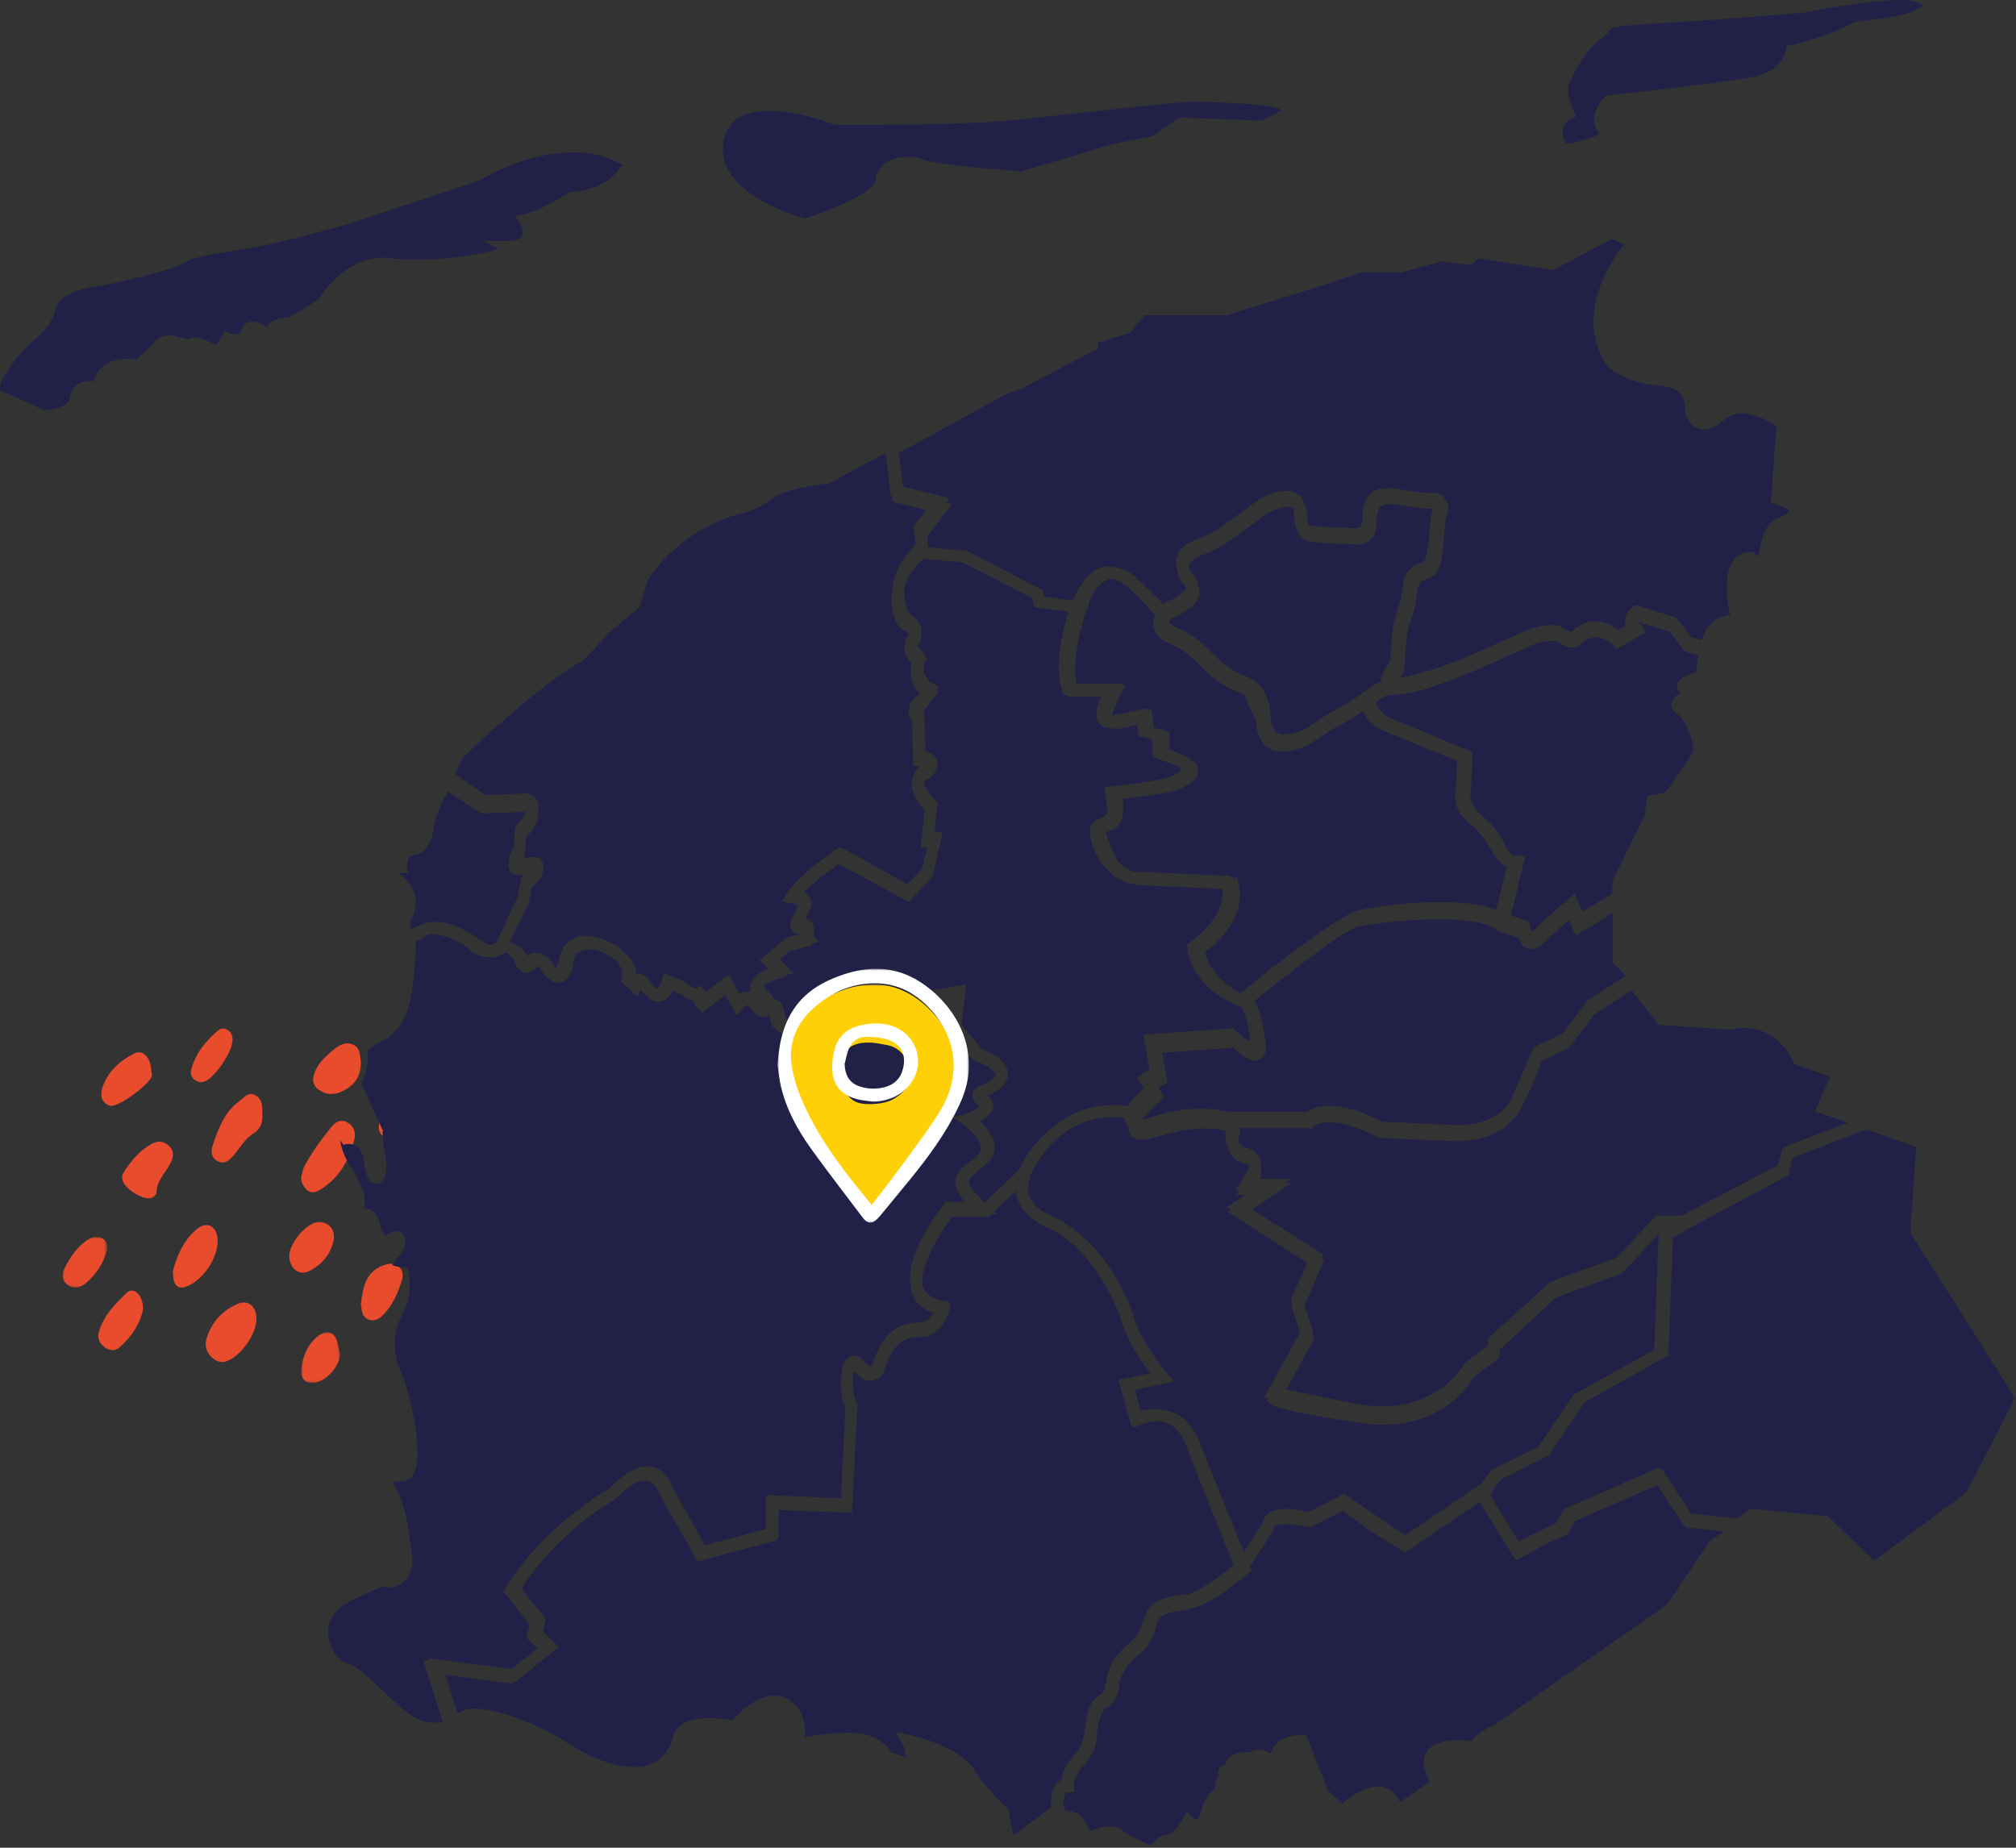 <?xml version="1.0" encoding="UTF-8"?>
<svg width="516px" height="473px" viewBox="0 0 516 473" version="1.1" xmlns="http://www.w3.org/2000/svg" xmlns:xlink="http://www.w3.org/1999/xlink">
    <rect x="0" y="0" width="516" height="473" fill="#333333" stroke="none"/>
    <title>Group 4</title>
    <defs>
        <polygon id="path-1" points="0 0 137.517 0 137.517 57.614 0 57.614"></polygon>
        <polygon id="path-3" points="0 0 83.505 0 83.505 63.004 0 63.004"></polygon>
        <polygon id="path-5" points="0 0 9.927 0 9.927 12.959 0 12.959"></polygon>
        <polygon id="path-7" points="0 0 11.455 0 11.455 12.959 0 12.959"></polygon>
        <polygon id="path-9" points="0 0 9.927 0 9.927 12.959 0 12.959"></polygon>
        <polygon id="path-11" points="0 0 11.455 0 11.455 12.959 0 12.959"></polygon>
        <polygon id="path-13" points="0 0 134.457 0 134.457 110.441 0 110.441"></polygon>
        <polygon id="path-15" points="-5.68434189e-14 0 169.129 0 169.129 92.355 -5.68434189e-14 92.355"></polygon>
        <polygon id="path-17" points="0 0 44 0 44 59 0 59"></polygon>
        <polygon id="path-19" points="0 0 49 0 49 65 0 65"></polygon>
    </defs>
    <g id="Website" stroke="none" stroke-width="1" fill="none" fill-rule="evenodd">
        <g id="D-06-KyK-1440-|-Contact" transform="translate(-713, -189)">
            <g id="Group-4" transform="translate(713, 189)">
                <g id="Group" transform="translate(16, 253.982)">
                    <g id="Group-3" transform="translate(44.797, 0)">
                        <mask id="mask-2" fill="white">
                            <use xlink:href="#path-1"></use>
                        </mask>
                        <g id="Clip-2"></g>
                    </g>
                    <g id="Group-3" transform="translate(29.328, 26.979)">
                        <mask id="mask-4" fill="white">
                            <use xlink:href="#path-3"></use>
                        </mask>
                        <g id="Clip-2"></g>
                    </g>
                    <g id="Group-57" transform="translate(0, 7.018)">
                        <path d="M93.224,62.645 C94.543,57.224 97.026,52.529 101.931,49.528 C103.052,48.842 104.355,48.31 105.51,49.454 C106.631,50.564 107.259,51.911 106.704,53.574 C106.512,54.149 106.432,54.779 106.158,55.307 C104.248,58.982 101.776,62.275 99.211,65.477 C98.273,66.648 96.868,67.6 95.264,66.766 C93.728,65.966 92.93,64.583 93.224,62.645" id="Fill-1" fill="#E84C2D"></path>
                        <path d="M116.85,68.702 C116.732,66.617 117.35,64.921 119.169,63.816 C121.434,62.439 122.623,60.003 124.335,58.08 C125.471,56.804 126.754,55.821 128.428,56.82 C130.104,57.82 130.013,59.566 129.457,61.145 C128.016,65.248 126.519,69.351 122.86,72.018 C121.561,72.965 120.508,74.72 118.543,73.558 C116.678,72.456 116.897,70.518 116.85,68.702" id="Fill-3" fill="#E84C2D"></path>
                        <path d="M49.636,76.675 C49.623,80.521 45.749,86.007 42.155,87.406 C40.719,87.966 39.528,87.563 38.475,86.697 C36.923,85.423 36.305,83.632 36.848,81.758 C38.079,77.516 40.857,74.457 44.902,72.752 C47.58,71.623 49.647,73.461 49.636,76.675" id="Fill-5" fill="#E84C2D"></path>
                        <path d="M151.939,52.259 C152.095,53.259 151.475,54.07 150.921,54.883 C149.236,57.361 147.262,59.526 144.683,61.034 C142.986,62.027 141.396,62.07 139.915,60.596 C138.521,59.21 138.916,57.541 139.634,56.173 C140.934,53.701 143.128,51.719 143.211,48.597 C143.221,48.218 143.731,47.741 144.12,47.504 C146.065,46.315 151.845,49.774 151.939,52.259" id="Fill-7" fill="#E84C2D"></path>
                        <path d="M28.255,64.328 C29.201,60.744 30.848,56.589 34.345,53.664 C36.965,51.472 39.454,52.822 39.692,56.249 C40.017,60.929 35.656,67.257 31.262,68.48 C29.321,69.021 28.262,67.863 28.255,64.328" id="Fill-9" fill="#E84C2D"></path>
                        <path d="M91.636,82.191 C91.632,78.875 92.858,76.645 95.43,75.158 C97.42,74.007 99.398,73.395 101.681,74.597 C103.912,75.772 104.285,77.374 103.435,79.54 C102.527,81.855 100.755,83.488 98.935,85.041 C97.494,86.269 95.795,87.432 93.776,86.645 C91.575,85.787 91.946,83.596 91.636,82.191" id="Fill-11" fill="#E84C2D"></path>
                        <path d="M145.091,78.815 C145.045,76.85 153.94,70.239 155.901,70.946 C158.269,71.801 158.36,73.832 157.763,75.641 C156.467,79.562 153.545,82.317 149.816,84.246 C147.933,85.22 146.572,84.123 145.859,82.592 C145.335,81.468 145.335,80.121 145.091,78.815" id="Fill-13" fill="#E84C2D"></path>
                        <path d="M76.364,72.718 C76.914,68.387 77.658,64.618 81.95,62.991 C83.385,62.447 84.813,62.155 86.097,63.271 C87.329,64.341 87.166,65.774 86.744,67.113 C85.821,70.042 84.586,72.821 82.502,75.147 C81.306,76.481 79.923,77.523 78.14,76.7 C76.336,75.866 76.624,73.915 76.364,72.718" id="Fill-15" fill="#E84C2D"></path>
                        <path d="M20.618,74.118 C19.934,77.774 17.706,81.209 14.506,83.986 C13.463,84.891 11.991,84.774 10.829,83.921 C9.613,83.027 8.887,81.7 9.263,80.204 C10.346,75.894 13.445,72.857 16.432,69.936 C18.141,68.267 20.654,70.467 20.618,74.118" id="Fill-17" fill="#E84C2D"></path>
                        <path d="M58.037,60.506 C57.989,57.514 62.065,52.463 64.972,51.911 C67.666,51.398 69.954,53.595 69.41,56.414 C68.695,60.119 66.348,62.755 63.114,64.387 C60.513,65.698 58.088,63.703 58.037,60.506" id="Fill-19" fill="#E84C2D"></path>
                        <g id="Group-23" transform="translate(61.091, 80.041)">
                            <mask id="mask-6" fill="white">
                                <use xlink:href="#path-5"></use>
                            </mask>
                            <g id="Clip-22"></g>
                            <path d="M9.927,5.7 C9.928,8.716 6.211,12.721 3.212,12.945 C0.64,13.135 -0.189,11.429 0.035,9.388 C0.387,6.196 1.573,3.268 4.138,1.111 C6.574,-0.936 8.803,-0.089 9.387,3.112 C9.545,3.979 9.746,4.838 9.927,5.7" id="Fill-21" fill="#E84C2D" mask="url(#mask-6)"></path>
                        </g>
                        <g id="Group-26" transform="translate(0, 55.648)">
                            <mask id="mask-8" fill="white">
                                <use xlink:href="#path-7"></use>
                            </mask>
                            <g id="Clip-25"></g>
                            <path d="M8.309,0.008 C10.59,-0.122 11.893,1.443 11.32,3.552 C10.446,6.768 8.643,9.531 6.072,11.744 C4.738,12.891 3.057,13.547 1.299,12.233 C-0.427,10.943 -0.205,9.448 0.65,7.775 C1.836,5.453 3.229,3.303 5.287,1.576 C6.238,0.779 7.244,0.137 8.309,0.008" id="Fill-24" fill="#E84C2D" mask="url(#mask-8)"></path>
                        </g>
                        <path d="M124.484,87.706 C124.481,84.776 128.991,78.162 131.598,77.168 C133.536,76.429 135.629,78.128 135.072,80.19 C133.958,84.319 131.371,87.528 128.154,90.251 C127.479,90.821 126.651,90.849 125.881,90.414 C124.799,89.802 124.397,88.815 124.484,87.706" id="Fill-27" fill="#E84C2D"></path>
                        <path d="M74.776,30.355 C73.457,35.776 70.974,40.471 66.069,43.472 C64.948,44.158 63.645,44.69 62.49,43.546 C61.369,42.436 60.741,41.089 61.296,39.426 C61.488,38.851 61.568,38.221 61.842,37.693 C63.752,34.018 66.224,30.725 68.789,27.523 C69.727,26.352 71.132,25.4 72.736,26.234 C74.272,27.034 75.07,28.417 74.776,30.355" id="Fill-29" fill="#E84C2D"></path>
                        <path d="M51.15,24.298 C51.268,26.383 50.65,28.079 48.831,29.184 C46.566,30.561 45.377,32.997 43.665,34.92 C42.529,36.196 41.246,37.179 39.571,36.18 C37.896,35.18 37.987,33.434 38.543,31.855 C39.984,27.752 41.481,23.649 45.14,20.982 C46.439,20.035 47.492,18.28 49.457,19.442 C51.322,20.544 51.103,22.482 51.15,24.298" id="Fill-31" fill="#E84C2D"></path>
                        <path d="M118.364,16.325 C118.377,12.479 122.251,6.993 125.845,5.594 C127.281,5.034 128.472,5.437 129.525,6.303 C131.077,7.577 131.695,9.368 131.152,11.242 C129.921,15.484 127.143,18.543 123.098,20.248 C120.42,21.377 118.353,19.539 118.364,16.325" id="Fill-33" fill="#E84C2D"></path>
                        <path d="M15.297,40.741 C15.141,39.741 15.761,38.93 16.315,38.117 C18,35.639 19.975,33.474 22.553,31.966 C24.25,30.973 25.84,30.93 27.322,32.404 C28.715,33.79 28.321,35.459 27.602,36.827 C26.302,39.299 24.108,41.281 24.026,44.403 C24.015,44.782 23.505,45.259 23.117,45.496 C21.171,46.685 15.392,43.226 15.297,40.741" id="Fill-35" fill="#E84C2D"></path>
                        <path d="M139.745,28.672 C138.799,32.256 137.152,36.411 133.655,39.336 C131.035,41.528 128.546,40.178 128.308,36.751 C127.983,32.071 132.344,25.743 136.738,24.52 C138.679,23.979 139.738,25.137 139.745,28.672" id="Fill-37" fill="#E84C2D"></path>
                        <path d="M76.364,10.809 C76.368,14.125 75.142,16.355 72.57,17.842 C70.58,18.993 68.602,19.605 66.319,18.403 C64.088,17.228 63.715,15.626 64.565,13.46 C65.473,11.145 67.245,9.512 69.065,7.959 C70.506,6.731 72.205,5.568 74.224,6.355 C76.425,7.213 76.054,9.404 76.364,10.809" id="Fill-39" fill="#E84C2D"></path>
                        <path d="M22.909,14.185 C22.955,16.15 14.06,22.761 12.099,22.054 C9.731,21.199 9.64,19.168 10.237,17.359 C11.533,13.438 14.455,10.683 18.184,8.754 C20.067,7.78 21.428,8.877 22.141,10.408 C22.665,11.532 22.665,12.879 22.909,14.185" id="Fill-41" fill="#E84C2D"></path>
                        <path d="M91.636,20.282 C91.086,24.613 90.342,28.382 86.05,30.009 C84.615,30.553 83.187,30.845 81.903,29.729 C80.671,28.659 80.834,27.226 81.256,25.887 C82.179,22.958 83.414,20.179 85.498,17.853 C86.694,16.519 88.077,15.477 89.86,16.3 C91.664,17.134 91.376,19.085 91.636,20.282" id="Fill-43" fill="#E84C2D"></path>
                        <path d="M147.382,18.882 C148.066,15.226 150.294,11.791 153.494,9.014 C154.537,8.109 156.009,8.226 157.171,9.079 C158.387,9.973 159.113,11.3 158.737,12.796 C157.654,17.106 154.555,20.143 151.568,23.064 C149.859,24.733 147.346,22.533 147.382,18.882" id="Fill-45" fill="#E84C2D"></path>
                        <path d="M109.963,32.494 C110.011,35.486 105.935,40.537 103.028,41.089 C100.334,41.602 98.046,39.405 98.59,36.586 C99.305,32.881 101.652,30.245 104.886,28.613 C107.487,27.302 109.912,29.297 109.963,32.494" id="Fill-47" fill="#E84C2D"></path>
                        <g id="Group-51" transform="translate(96.982, 0)">
                            <mask id="mask-10" fill="white">
                                <use xlink:href="#path-9"></use>
                            </mask>
                            <g id="Clip-50"></g>
                            <path d="M0,7.259 C-0.001,4.243 3.717,0.238 6.716,0.014 C9.288,-0.176 10.117,1.53 9.892,3.571 C9.54,6.763 8.354,9.691 5.789,11.848 C3.353,13.895 1.124,13.048 0.541,9.847 C0.383,8.98 0.181,8.121 0,7.259" id="Fill-49" fill="#E84C2D" mask="url(#mask-10)"></path>
                        </g>
                        <g id="Group-54" transform="translate(156.545, 24.393)">
                            <mask id="mask-12" fill="white">
                                <use xlink:href="#path-11"></use>
                            </mask>
                            <g id="Clip-53"></g>
                            <path d="M3.146,12.952 C0.865,13.081 -0.439,11.516 0.135,9.407 C1.009,6.191 2.812,3.428 5.383,1.215 C6.716,0.068 8.398,-0.588 10.155,0.726 C11.881,2.016 11.659,3.511 10.805,5.184 C9.619,7.506 8.226,9.656 6.167,11.383 C5.216,12.18 4.211,12.822 3.146,12.952" id="Fill-52" fill="#E84C2D" mask="url(#mask-12)"></path>
                        </g>
                        <path d="M43.516,5.294 C43.519,8.224 39.009,14.838 36.402,15.832 C34.464,16.571 32.371,14.872 32.928,12.81 C34.042,8.681 36.629,5.472 39.846,2.749 C40.521,2.179 41.349,2.151 42.119,2.586 C43.201,3.198 43.603,4.185 43.516,5.294" id="Fill-55" fill="#E84C2D"></path>
                    </g>
                </g>
                <g id="Group-37" transform="translate(0, 0)">
                    <path d="M229.25,254.958 L247.311,252.044 L246.119,262.302 L251.272,268.509 C252.988,269.18 257.849,271.38 257.992,274.812 C258.126,278.023 254.207,279.82 252.919,280.411 L252.744,280.492 C252.816,280.56 252.899,280.635 252.996,280.717 C254.301,281.828 254.286,283.01 254.161,283.616 C253.858,285.082 252.338,286.179 250.827,286.926 C251.493,287.52 252.024,288.113 252.424,288.705 L252.699,289.105 C253.871,290.796 256.053,293.944 253.181,297.231 C252.755,297.718 252.078,298.263 251.294,298.894 C250.155,299.81 248.435,301.195 248.076,302.1 C247.789,302.828 248.06,304.085 252.072,307.794 L260.931,299.366 C263.193,293.508 269.156,288.106 273.555,285.75 C274.667,285.154 275.777,284.678 276.869,284.3 C280.264,283.052 284.249,282.489 288.857,283.137 C289.183,282.46 289.526,281.905 289.736,281.587 L289.934,281.347 L292.823,278.494 L292.311,277.746 L292.322,277.738 L291.012,275.837 L294.214,273.693 L292.615,264.85 L315.759,263.226 L316.247,263.743 C317.47,265.039 319.082,266.269 319.843,266.52 C319.971,265.905 320.017,263.885 318.077,257.997 L317.817,257.894 C304.345,252.543 303.914,242.969 303.902,242.564 L303.879,241.781 L304.509,241.315 C312.735,235.224 313.184,229.866 312.882,227.538 L291.458,226.596 C291.365,226.584 290.468,226.453 289.265,226.045 C283.317,225.074 279.463,217.806 279.029,213.862 C278.681,210.709 280.313,209.934 281.031,209.747 C282.609,209.336 283.27,208.43 283.503,208.001 L282.717,201.414 L284.272,201.291 C289.77,200.853 299.277,199.563 301.383,197.966 C302.021,197.482 302.238,197.098 302.23,196.916 C302.219,196.677 301.89,196.318 301.61,196.111 L294.953,193.749 L294.953,189.303 L291.332,188.306 L290.973,185.534 L286.923,186.439 C286.693,186.487 285.307,186.729 284.003,186.307 C282.829,186.299 281.926,185.914 281.312,185.145 C279.966,183.456 280.803,180.538 281.783,178.313 L273.497,178.313 L273.385,178.011 L272.298,178.011 L271.949,176.999 C269.589,170.147 272.191,160.631 273.51,156.623 L264.652,155.431 L264.193,153.127 L261.364,151.639 L246.338,143.963 L236.335,143.049 C233.17,145.727 231.881,148.606 231.407,150.92 C231.258,152.843 231.624,154.972 232.871,157.233 C233.678,157.693 235.227,158.786 235.681,160.602 C235.793,161.051 235.848,161.623 235.744,162.281 C235.967,163.371 235.662,164.429 234.886,165.291 C235.039,165.539 235.272,165.862 235.634,166.27 C236.895,167.692 237.729,168.632 236.629,169.664 C236.552,169.735 236.476,169.797 236.4,169.849 L236.4,171.795 C237.021,174.164 238.674,174.987 238.746,175.021 L240.38,175.812 L239.585,176.887 L240.075,177.175 L236.643,181.716 L236.258,181.872 C236.234,181.882 236.21,181.898 236.185,181.91 C236.192,181.917 236.198,181.927 236.204,181.934 L236.598,182.351 L236.627,182.937 L236.886,192.411 C238.124,192.708 239.591,193.35 239.917,194.729 C240.06,195.335 239.945,195.885 239.698,196.37 C239.721,198.046 237.875,199.126 237.236,199.499 C236.831,199.735 236.626,199.968 236.509,200.184 C236.617,201.725 238.308,203.817 239.443,204.847 L240.004,205.356 L239.222,213.003 L241.291,213.003 L241.1,213.84 L241.111,213.84 L240.356,217.104 L238.835,223.781 L238.804,223.814 L238.633,224.551 L232.571,230.889 L214.705,221.157 C212.373,222.817 208.279,225.889 205.758,228.299 C206.434,228.686 207.104,229.279 207.538,230.243 C208.125,231.544 207.36,232.878 206.62,234.168 C206.436,234.491 206.217,234.871 206.042,235.229 C206.588,235.169 207.128,235.334 207.533,235.697 C208.452,236.521 208.366,237.988 208.29,239.282 C208.283,239.4 208.275,239.511 208.27,239.61 L209.482,241.081 L207.815,241.497 L207.729,242.063 L202.199,243.423 C201.868,243.579 200.518,244.737 199.625,245.503 C199.604,245.52 199.584,245.538 199.563,245.555 L203.141,249.11 L201.11,249.605 L201.007,250.059 L200.107,250.313 C197.611,250.972 196.238,251.681 195.558,252.215 C195.537,252.254 195.497,252.297 195.486,252.334 C195.481,252.604 196.2,253.362 196.545,253.727 C197.149,254.364 197.805,255.065 198.116,255.911 C198.572,255.878 198.992,255.962 199.363,256.185 C200.419,256.82 200.652,258.117 201.073,260.472 L201.073,260.471 C201.079,260.471 201.248,260.903 202.07,261.483 C202.365,261.69 202.731,261.92 203.101,262.145 C206.126,257.455 211.336,252.966 214.758,251.506 C215.129,251.348 215.498,251.319 215.868,251.366 C217.387,251.14 218.959,252.286 220.057,253.097 C220.279,253.261 220.476,253.408 220.634,253.51 C221.981,254.372 222.079,256.261 222.183,258.261 C222.206,258.712 222.242,259.355 222.307,259.932 C223.012,259.485 223.743,259.077 224.498,258.721 C225.873,257.676 227.486,256.4 228.938,255.213 L229.25,254.958 Z" id="Fill-1" fill="#212148"></path>
                    <path d="M409.407,34.184 C406.444,30.747 408.95,26.561 410.702,24.817 L411.077,24.445 L411.603,24.389 C411.877,24.36 439.159,21.463 448.359,19.747 C456.397,18.247 457.068,13.133 457.092,12.915 L457.216,11.821 L458.3,11.595 C458.359,11.583 464.274,10.422 470.662,7.618 C472.474,6.822 473.228,6.396 473.679,6.142 C474.625,5.607 474.879,5.577 476.534,5.38 C477.758,5.235 479.806,4.992 483.723,4.401 C490.242,3.418 491.928,1.705 491.996,1.333 C491.885,1.052 490.44,0.086 487.033,0.007 C486.816,0.002 486.592,0 486.362,0 C477.981,0 461.386,3.246 461.215,3.279 L461.052,3.302 C460.845,3.32 440.162,5.062 423.75,6.023 C413.169,6.642 412.428,7.013 412.096,7.566 C411.778,8.097 411.296,8.899 409.859,9.852 C406.224,12.264 401.868,19.844 401.435,22.263 C401.102,24.116 402.337,27.531 402.795,28.581 L403.344,29.837 L402.142,30.496 C401,31.123 400.331,31.907 400.094,32.892 C399.748,34.337 400.369,35.932 400.839,36.859 C404.782,36.196 408.547,35.023 409.407,34.184" id="Fill-3" fill="#212148"></path>
                    <path d="M126.955,241.332 L132.354,229.929 L133.496,224.713 L133.803,224.403 C133.949,224.255 134.088,224.092 134.232,223.935 C133.037,224.114 131.33,224.125 130.484,222.814 C129.973,222.021 130.029,221.093 130.296,220.24 C130.308,219.041 130.934,217.798 131.431,217.008 L131.741,213.135 L131.749,213.126 L131.849,211.815 L134.338,208.485 C134.414,208.325 134.483,208.149 134.546,207.969 C134.503,207.92 134.459,207.869 134.416,207.836 L123.176,208.218 L114.621,202.61 C113.485,204.593 111.459,208.504 111.027,211.833 C110.256,217.777 107.179,218.603 106.831,218.677 L106.644,218.705 C105.749,218.781 105.121,219.057 104.726,219.547 C104.136,220.28 104.136,221.432 104.186,221.815 L104.397,223.433 L102.768,223.52 C102.512,223.531 102.286,223.546 102.085,223.565 C104.433,225.211 105.844,227.183 106.284,229.437 C106.825,232.206 105.691,234.548 105.126,235.498 L105.126,237.73 L105.374,237.73 C106.155,237.35 107.559,236.721 108.928,236.374 C108.949,236.368 108.971,236.362 108.992,236.356 C109.011,236.352 109.031,236.346 109.05,236.342 C111.188,235.744 114.333,235.716 118.473,237.904 C120.631,239.044 122.166,240.048 123.287,240.782 C124.208,241.384 124.812,241.776 125.303,241.975 C126.029,241.875 126.609,241.564 126.955,241.332" id="Fill-5" fill="#212148"></path>
                    <path d="M189.476,29.903 C187.216,31.114 185.837,33.031 185.26,35.764 C182.492,48.874 202.897,55.073 206.015,55.939 C214.667,53.199 223.89,48.715 224.075,46.268 C224.232,44.174 225.283,42.497 227.112,41.418 C229.962,39.736 234.328,39.888 236.737,40.992 C238.672,41.879 252.725,43.238 261.33,43.905 L285.009,36.86 L295.054,34.813 L301.85,30.103 L322.909,30.876 C326.318,29.445 327.469,28.528 327.845,28.131 C326.387,27.127 320.553,26.466 310.479,26.166 C308.844,26.117 307.662,26.082 307.027,26.019 C304.526,25.779 288.499,27.556 275.623,28.988 C269.167,29.706 263.069,30.384 258.709,30.812 C245.123,32.147 214.354,31.972 214.043,31.969 L213.76,31.967 L213.497,31.863 C213.379,31.816 204.622,28.381 196.83,28.381 C194.129,28.381 191.545,28.794 189.476,29.903" id="Fill-7" fill="#212148"></path>
                    <path d="M393.724,370.364 L402.838,356.965 L423.399,345.526 L424.547,315.82 L415.229,325.914 L398.264,332.163 L383.878,345.462 L383.878,345.972 L383.808,346.024 L383.808,347.564 L377.251,352.489 C376.674,353.509 374.69,356.655 370.807,359.507 C366.59,362.602 359.224,365.936 348.077,364.257 C334.514,362.207 326.375,360.491 325.159,359.426 L324.258,358.635 L324.686,357.845 L323.635,357.631 L332.708,341.174 L330.576,334.276 L330.733,333.912 L330.388,332.814 L334.562,323.272 L314.298,310.269 L315.064,309.746 L314.005,309.077 L318.745,305.892 L316.553,305.892 L317.205,304.764 L316.28,304.764 L319.638,299.051 C319.663,298.906 319.681,298.702 319.686,298.484 C319.629,298.29 319.556,298.125 319.461,298.017 C319.42,297.97 319.369,297.913 319.152,297.913 C317.55,297.913 316.061,297.024 315.07,295.475 C314.734,294.951 314.484,294.384 314.303,293.802 C314.29,293.778 314.274,293.757 314.262,293.733 C313.604,292.47 313.476,290.99 313.861,289.48 C312.011,288.832 306.996,288.402 301.216,289.703 C299.819,290.018 298.508,290.371 297.351,290.682 C293.638,291.682 291.185,292.343 289.695,290.789 C289.142,290.212 288.912,289.463 288.872,288.636 C288.792,288.554 288.711,288.473 288.639,288.38 C288.148,287.746 287.982,286.998 288,286.23 C285.072,285.823 279.99,285.706 274.972,288.394 C273.496,289.185 271.836,290.37 270.232,291.79 C266.004,295.708 264.015,300.185 263.855,300.558 L263.734,300.841 L263.611,300.957 L263.824,301.107 C262.97,303.036 262.87,304.757 263.518,306.37 C263.775,307.008 264.135,307.583 264.546,308.099 C265.491,309.217 266.862,310.189 268.663,311.005 C270.268,311.731 271.763,312.598 273.164,313.557 C284.854,320.957 289.81,335.826 290.037,336.525 L290.087,336.721 C291.095,342.291 298.794,351.666 298.871,351.76 L300.445,353.666 L290.482,355.791 L291.977,361.176 C292.952,360.924 294.198,360.696 295.595,360.696 C296.333,360.696 297.109,360.768 297.898,360.923 C298.879,361.072 299.82,361.349 300.714,361.77 C305.093,363.83 306.753,368.445 306.967,369.093 L318.355,397.286 L323.025,390.104 C323.094,389.484 323.362,388.539 324.282,387.718 C326.165,386.038 329.671,385.814 334.99,387.038 L344.027,382.393 L359.642,393.054 L379.052,379.846 L381.717,376.377 L393.724,370.364 Z" id="Fill-9" fill="#212148"></path>
                    <g id="Group-13" transform="translate(381.312, 289.1)">
                        <mask id="mask-14" fill="white">
                            <use xlink:href="#path-13"></use>
                        </mask>
                        <g id="Clip-12"></g>
                        <polygon id="Fill-11" fill="#212148" mask="url(#mask-14)" points="107.636 26.405 109.146 4.526 96.362 0 77.42 7.342 76.471 11.736 49.842 25.944 49.886 26.122 46.872 27.719 45.715 57.865 24.3 69.854 15.145 83.399 3.053 89.492 0 93.492 7.372 105.506 17.035 100.73 18.996 97.181 43.532 86.519 44.035 87.293 44.23 87.208 51.467 98.339 63.265 99.701 66.757 97.141 86.504 99.007 98.407 110.441 121.987 92.989 134.457 68.796"></polygon>
                    </g>
                    <path d="M271.767,455.558 C271.925,454.036 272.672,451.498 275.5,448.656 C277.034,447.113 277.415,444.486 277.784,441.945 C278.241,438.795 278.714,435.538 281.446,433.969 C282.545,433.337 282.715,432.591 283.025,430.815 C283.463,428.31 284.063,424.878 288.79,420.856 C291.431,418.611 292.046,416.69 292.641,414.83 C293.828,411.123 295.173,408.829 303.825,408.207 C303.801,408.207 307.436,407.582 315.785,400.56 C313.711,395.509 306.974,379.026 303.562,369.916 C302.496,367.067 300.88,365.175 298.759,364.291 C298.352,364.123 297.941,364 297.53,363.908 C295.784,363.627 293.808,363.93 291.621,364.83 L290.057,365.476 L289.964,365.14 L289.609,365.3 L286.304,353.274 L294.463,351.514 C288.456,343.933 286.926,337.988 286.724,337.103 C286.357,336.055 281.654,323.075 271.51,316.067 C270.326,315.317 269.074,314.652 267.744,314.111 C267.585,314.046 264.668,312.837 262.484,310.305 C260.816,308.464 260.195,306.51 260.04,304.854 L254.552,310.058 L255.304,310.743 L253.839,310.735 L253.028,311.503 L243.751,311.503 C240.991,315.104 235.706,323.298 236.048,328.634 C236.104,328.909 236.164,329.183 236.258,329.438 C236.943,331.289 238.651,332.455 241.48,333.002 L243.061,333.307 L242.887,333.959 L243.335,334.034 L242.899,335.635 C242.832,335.882 241.203,341.68 236.51,342.171 C236.101,342.212 235.684,342.24 235.259,342.269 C231.972,342.481 228.867,342.683 226.019,351.529 L225.923,351.829 L225.712,352.067 C225.58,352.216 224.376,353.526 222.518,353.421 C221.155,353.346 219.925,352.553 218.862,351.062 C218.829,351.015 218.798,350.976 218.77,350.942 C218.581,351.238 218.395,351.772 218.279,352.488 C218.157,354.712 218.453,357.704 219.211,359.003 L219.435,359.387 L219.416,359.765 L219.442,359.827 L218.074,387.279 L199.272,386.514 L199.272,393.627 L199.038,393.69 L199.038,394.25 L178.579,399.697 L168.841,382.616 C168.834,382.592 167.985,379.64 165.813,379.096 C164.129,378.678 161.869,379.733 159.218,382.132 C158.928,382.413 158.638,382.692 158.34,383.003 L158.182,383.168 L158.074,383.228 C157.932,383.373 157.794,383.5 157.649,383.651 L157.485,383.822 L157.277,383.933 C157.21,383.969 154.35,385.534 150.344,388.524 C145.277,392.473 138.642,398.575 133.497,406.594 L139.687,414.503 L138.944,417.675 L143.049,421.568 L132.11,430.447 L131.826,430.409 L131.127,430.969 L114.04,428.752 L117.075,438.592 C118.023,438.06 119.127,437.591 120.284,437.428 C123.182,437.021 133.57,438.705 145.61,446.385 C153.615,451.491 161.339,453.488 166.268,451.719 C169.038,450.728 171.012,448.543 172.136,445.228 C172.196,444.587 172.499,443.185 173.935,441.952 C176.42,439.817 180.99,439.291 187.529,440.39 C189.078,438.599 193.43,434.096 198.093,434.05 C200.446,434 202.469,435.07 204.157,437.149 C204.608,437.639 206.378,439.887 205.976,444.649 C209.713,444.038 217.559,442.974 221.646,444.065 C225.768,445.163 227.505,447.459 228.192,448.8 C229.094,448.949 230.491,449.262 231.806,449.897 C231.741,448.599 231.519,447.2 230.963,446.307 L229.116,443.334 L232.542,444.046 C233.064,444.154 245.362,446.772 249.381,453.055 C252.938,458.616 257.681,462.786 257.728,462.829 L258.123,463.171 L259.351,469.861 L269.054,462.663 C269.046,462.462 269.045,462.229 269.048,461.985 C269.017,461.695 268.996,461.401 268.996,461.101 C268.996,458.76 269.942,456.397 271.767,455.558" id="Fill-14" fill="#212148"></path>
                    <path d="M108.365,424.99 L109.797,425.176 L109.575,424.457 L130.95,427.269 L137.612,421.935 L134.712,419.222 L135.53,415.784 L128.857,407.374 L129.413,406.477 C135.23,397.103 142.9,390.293 148.485,386.132 C152.305,383.162 155.271,381.378 156.221,380.83 C156.513,380.543 156.803,380.265 157.09,380.003 C160.919,376.281 164.325,374.781 167.225,375.539 C170.62,376.429 171.932,380.057 172.218,380.993 L180.476,395.594 L196.038,391.393 L196.038,383.38 L196.272,383.389 L196.272,382.74 L215.245,383.522 L216.387,360.285 C215.161,357.182 214.916,354.183 215.338,351.902 C215.517,349.966 216.038,348.283 217.051,347.53 C217.629,347.1 219.189,346.328 221.161,348.438 C222.402,349.765 222.948,349.714 222.954,349.719 C223.104,349.678 223.409,349.153 223.517,348.672 L223.567,348.493 C226.797,339.227 231.399,338.833 235.097,338.516 C235.401,338.49 235.702,338.464 235.999,338.432 C237.298,338.295 238.235,337.194 238.85,336.133 C236.216,335.242 234.441,333.675 233.584,331.437 C233.318,330.744 233.173,329.981 233.094,329.179 C231.514,320.975 241.143,308.778 241.575,308.236 L242.029,307.668 L246.959,307.696 C245.241,305.719 244.471,304.088 244.52,302.552 C244.591,300.289 246.364,298.897 248.077,297.552 C248.885,296.918 249.721,296.261 250.448,295.488 C250.966,294.939 251.176,294.371 251.109,293.7 C250.881,291.407 247.723,288.7 246.526,287.85 L244.008,286.063 L246.968,285.187 C248.572,284.713 250.286,283.872 250.804,283.333 C250.788,283.319 250.769,283.303 250.749,283.288 C249.292,282.151 248.698,280.988 248.983,279.831 C249.273,278.659 250.334,278.096 251.086,277.836 C251.305,277.748 251.508,277.685 251.68,277.643 C254.007,276.567 254.82,275.615 254.796,275.117 C254.744,274.016 251.892,272.303 249.365,271.453 L248.966,271.319 L242.682,263.829 L242.597,263.644 C241.722,261.729 241.74,259.446 241.894,257.435 C241.879,257.368 241.86,257.288 241.84,257.204 C241.596,257.089 241.384,256.979 241.202,256.866 C240.604,257.199 239.686,257.805 238.906,258.32 C237.87,259.004 236.696,259.779 235.425,260.529 L234.338,261.169 L233.468,260.148 C232.776,259.985 232.125,259.529 231.559,259.133 C231.509,259.098 231.452,259.059 231.394,259.018 C231.331,259.109 231.274,259.193 231.23,259.258 C230.767,259.933 230.367,260.516 229.512,260.516 C229.504,260.516 229.493,260.516 229.484,260.516 C228.318,260.516 227.197,260.821 226.115,261.29 C223.259,263.458 222.153,263.991 221.497,263.909 C221.124,263.988 220.741,263.973 220.38,263.832 C218.962,263.281 218.564,261.371 218.144,259.35 C218.122,259.246 218.098,259.132 218.074,259.017 C217.699,258.927 217.429,258.728 217.24,258.522 C216.381,257.589 216.938,256.422 217.383,255.547 C217.227,255.44 217.073,255.333 216.919,255.226 C216.645,255.036 216.258,254.767 215.94,254.573 C213.599,255.897 211.509,257.551 209.586,259.641 C207.579,261.821 206.48,263.779 205.952,264.72 C205.546,265.443 205.253,265.966 204.495,266.1 L203.797,266.223 L203.739,266.175 L203.657,266.194 C203.199,266.301 202.51,266.456 198.225,263.16 C197.464,262.574 197.271,261.565 197.026,260.287 C197.008,260.192 196.986,260.085 196.966,259.983 C196.47,260.256 195.996,260.34 195.606,260.34 L195.594,260.34 C194.478,260.335 193.559,259.685 192.842,258.879 C192.463,258.503 192.13,258.083 191.828,257.698 C191.727,257.57 191.606,257.416 191.485,257.269 C191.177,257.351 190.599,257.736 190.173,258.219 L188.759,259.818 L188.553,259.444 L188.39,259.68 L185.658,254.666 L179.731,259.222 L179.082,258.334 L179.065,258.329 C178.446,258.131 178.04,257.727 177.55,256.186 C175.951,255.767 174.378,254.667 173.654,254.107 L172.264,253.536 C171.382,255.278 170.309,256.216 169.01,256.39 C167.885,256.542 166.903,256.065 166.082,255.387 C165.235,254.849 164.517,254.066 163.963,253.357 L163.213,255.07 L162.62,254.51 L162.567,254.625 L158.851,251.072 L159.151,250.17 C159.184,250.059 159.757,247.963 157.524,245.784 C156.178,244.68 154.502,243.844 153.186,243.364 C151.054,242.585 149.157,243.103 148.094,243.846 C147.272,244.421 146.801,245.198 146.801,245.977 C146.801,248.254 145.675,250.953 143.59,251.471 C143.038,251.608 142.185,251.643 141.264,251.057 C140.15,250.576 139.301,249.418 138.733,248.624 L138.451,248.226 C138.278,247.98 138.001,247.587 137.744,247.285 C137.54,247.357 137.335,247.525 137.25,247.617 C136.979,247.971 135.783,249.336 134.262,248.965 C133.97,248.893 133.644,248.742 133.338,248.467 C132.318,248.104 132.011,247.107 131.81,246.433 C131.736,246.186 131.625,245.813 131.53,245.695 C130.985,245.012 130.455,244.485 129.933,244.095 C129.736,244.006 129.543,243.924 129.37,243.859 C127.472,245.047 126.191,245.325 124.908,244.997 C124.869,244.998 124.831,245.004 124.792,245.004 C123.32,245.004 121.684,244.492 120.107,243.025 C116.845,239.993 111.604,238.935 110.177,239.17 C110.047,239.191 109.907,239.225 109.768,239.258 C108.547,239.612 107.925,240.212 107.87,240.267 L107.429,240.713 L106.461,240.73 C106.175,258.907 102.713,262.38 101.026,264.072 C100.895,264.203 100.732,264.366 100.69,264.428 C100.156,265.274 99.024,265.863 97.592,266.609 C96.574,267.139 93.871,268.546 94.033,269.263 C94.646,271.969 93.192,275.912 92.532,277.494 L97.966,289.372 L97.945,289.741 C97.945,289.76 97.846,292.053 98.697,296.566 C99.198,299.229 98.776,301.56 97.62,302.505 C97.023,302.993 96.254,303.115 95.557,302.832 C94.272,302.308 93.506,300.583 93.147,297.401 C92.936,295.527 92.343,294.213 91.385,293.494 C90.242,292.636 88.85,292.866 88.837,292.868 L87.872,293.035 L87.314,292.223 C87.232,292.098 87.154,291.988 87.081,291.889 C87.191,293.278 87.885,295.8 89.827,298.834 C94.006,305.361 93.655,308.274 92.964,309.487 C93.399,309.394 93.884,309.381 94.396,309.523 C95.756,309.898 96.718,311.186 97.257,313.35 C97.712,315.177 98.212,316.019 98.514,316.389 C100.045,315.383 101.665,314.692 102.889,315.684 C104.332,316.852 103.571,319.233 102.989,320.549 L102.854,320.853 L102.602,321.072 C100.423,322.971 100.428,323.768 100.428,323.776 C100.629,324.064 102.044,324.411 103.168,324.411 L104.41,324.411 L104.641,325.632 C104.688,325.876 105.748,331.679 103.047,336.388 C100.524,340.789 100.353,346.289 102.59,351.101 C104.676,355.589 108.856,372.491 105.753,377.492 C105.094,378.554 104.097,379.156 102.947,379.185 C101.713,379.216 100.951,379.33 100.494,379.44 C103.521,384.254 104.337,390.047 105.061,395.194 C105.182,396.051 105.3,396.888 105.426,397.699 C106.31,403.409 102.695,405.801 100.66,406.267 L99.247,406.592 L99.094,406.016 C98.146,406.134 95.556,406.787 89.391,410.026 C84.319,412.691 83.707,416.403 84.088,419.048 C84.606,422.656 87.053,425.292 88.213,425.524 C90.819,426.048 94.074,429.126 97.844,432.69 C100.496,435.198 103.239,437.792 105.663,439.36 C108.556,441.233 111.397,441.178 113.306,440.787 L108.365,424.99 Z" id="Fill-16" fill="#212148"></path>
                    <g id="Group-20" transform="translate(272.054, 380.157)">
                        <mask id="mask-16" fill="white">
                            <use xlink:href="#path-15"></use>
                        </mask>
                        <g id="Clip-19"></g>
                        <path d="M104.681,65.547 C105.976,63.333 109.119,61.984 110.179,61.58 L154.631,30.623 L165.504,14.418 L169.129,11.924 L159.436,10.803 L158.979,10.1 L158.729,10.071 L152.166,0 L131.055,9.193 L129.106,12.73 L124.031,14.861 L116.044,19.23 L115.505,18.35 L115.366,18.419 L106.694,4.32 L87.549,17.295 L78.271,11.457 L71.635,6.56 L63.231,10.861 L62.699,10.739 C56.745,9.381 54.775,10.23 54.204,10.66 C54.145,10.705 54.105,10.748 54.063,10.79 L54.097,10.931 L53.853,11.124 C53.847,11.148 53.844,11.17 53.844,11.179 L53.98,11.795 L53.601,12.044 L47.822,20.895 L48.27,22.003 L47.327,22.693 C46.888,23.014 46.434,23.365 45.971,23.73 L45.437,24.548 L45.315,24.253 C45.142,24.392 44.975,24.523 44.798,24.665 C41.041,27.682 36.366,31.436 29.908,32.163 C24.055,32.822 23.949,35.571 23.947,35.688 L23.904,36.075 C23.77,36.618 22.504,41.445 19.372,43.423 C17.093,44.862 14.514,49.355 14.437,50.396 C14.541,52.037 13.834,55.939 10.982,57.214 C10.017,57.646 8.747,61.053 8.617,64.638 C8.483,68.335 5.7,71.314 5.581,71.439 C2.657,74.5 2.834,76.939 2.844,77.04 L2.982,78.612 L1.407,78.698 C1.08,78.71 0.869,78.806 0.681,79.026 C0.199,79.59 0.03,80.715 -5.68434189e-14,81.693 C0.071,82.184 0.204,82.625 0.4,82.947 C0.681,83.412 0.967,83.475 1.209,83.475 C4.438,83.475 6.094,86.162 6.792,88.579 C8.405,87.996 10.474,87.408 12.261,87.408 C13.473,87.408 14.556,87.679 15.278,88.405 C16.225,89.358 19.88,91.129 22.689,92.355 C23.425,90.939 24.753,89.525 26.831,89.525 C27.793,89.525 29.675,87.359 30.763,85.414 L31.795,83.569 L33.197,85.152 C33.413,85.388 33.892,85.717 34.124,85.653 C34.365,85.597 34.959,85.009 35.484,83.193 C36.33,80.263 37.478,78.485 38.989,77.771 C38.83,76.981 38.905,76.258 39.217,75.61 C39.406,75.216 39.659,74.903 39.934,74.655 C39.615,73.988 39.502,73.242 40.019,72.561 C40.376,72.091 40.873,71.857 41.519,71.856 C41.665,71.03 42.03,70.431 42.394,70.018 C43.872,68.342 46.605,68.302 47.909,68.392 C48.577,67.933 49.347,67.693 50.181,67.725 C51.258,67.752 52.3,68.203 53.173,68.749 C53.459,67.811 53.942,66.987 54.619,66.286 C57.054,63.767 61.097,63.954 61.268,63.959 L62.227,64.01 L67.892,78.249 L71.502,81.589 C75.91,77.846 79.617,76.469 82.532,77.495 C84.534,78.199 85.656,79.851 86.266,81.226 L93.928,75.947 C92.145,72.703 91.897,70.093 93.194,68.175 C95.5,64.765 101.894,65.182 104.681,65.547" id="Fill-18" fill="#212148" mask="url(#mask-16)"></path>
                    </g>
                    <path d="M163.685,155.484 L156.398,161.476 L149.436,168.899 L149.244,169.01 C141.364,173.567 133.646,180.308 129.938,183.547 C128.497,184.805 127.948,185.286 127.563,185.468 C126.601,186.233 122.32,190.273 118.45,194.013 L116.417,198.114 L124.28,203.514 L135.054,203.13 L135.284,203.196 C136.612,203.58 137.225,204.433 137.505,205.081 C137.899,205.991 137.855,206.997 137.678,207.869 C137.991,209.747 137.01,211.898 134.658,214.427 L134.386,217.991 L134.359,218.03 L134.258,219.293 L133.986,219.646 C133.932,219.716 133.881,219.793 133.829,219.868 C134.039,219.831 134.292,219.776 134.6,219.691 C135.467,219.453 137.767,218.82 138.718,220.446 C138.864,220.697 139.157,221.205 138.933,222.139 C139.157,222.886 139.086,224.4 136.142,227.22 L135.193,231.549 L130.531,240.949 C130.844,241.105 131.153,241.291 131.458,241.502 C132.704,242.112 134.208,243.14 134.928,244.742 C135.83,244.079 136.709,243.782 137.593,243.881 C138.159,243.946 138.641,244.162 139.065,244.456 C140.181,244.848 141.158,245.812 141.973,247.352 C142.098,247.588 142.212,247.771 142.317,247.925 C142.528,247.516 142.827,246.746 143.134,245.311 C143.628,242.999 144.753,241.348 146.478,240.402 C149.577,238.703 153.399,240.099 153.56,240.159 C156.225,241.08 158.074,242.218 159.368,243.406 C161.314,244.986 162.728,247.003 162.856,249.371 C163.327,249.249 163.999,249.217 164.774,249.661 C164.973,249.76 165.122,249.891 165.261,250.052 C165.379,250.119 165.497,250.181 165.608,250.267 C165.896,250.488 166.106,250.782 166.455,251.268 C167.088,252.151 167.542,252.668 167.875,252.98 C168.022,253.045 168.108,253.046 168.143,253.039 C168.301,253.016 168.884,252.532 169.469,250.681 L169.962,249.124 L174.632,251.051 L174.805,251.192 C175.955,252.132 177.485,252.989 178.02,253 L179.603,252.226 L179.83,253.126 L180.096,253.067 L180.5,254.158 C182.992,252.093 184.872,250.64 184.894,250.623 L186.287,249.549 L186.613,250.148 L186.799,250.005 L189.168,254.333 C189.951,253.939 190.662,253.846 191.01,253.835 C191.114,253.821 191.215,253.815 191.314,253.815 C191.63,253.815 191.92,253.884 192.191,254 C191.932,253.258 191.969,252.598 192.103,252.095 C192.284,251.417 192.687,250.795 193.292,250.222 C194.105,249.204 195.41,248.435 196.675,247.883 C196.374,247.616 196.067,247.344 195.773,247.094 L194.375,245.903 L195.092,245.342 L194.976,245.226 L201.611,239.955 L204.987,239.112 C204.986,239.085 204.988,239.049 204.986,239.024 C203.945,239.089 203.175,238.784 202.69,238.11 C201.679,236.705 202.747,234.863 203.527,233.519 C203.647,233.312 203.751,233.139 203.806,233.019 C204.199,232.171 204.197,231.941 204.193,231.903 C203.953,231.554 203.056,231.225 202.397,231.139 L200.095,230.841 L201.307,228.864 C201.318,228.846 201.335,228.825 201.346,228.807 L201.315,228.73 L201.819,228.019 C204.657,224.165 210.501,219.963 212.996,218.17 C213.16,218.051 213.308,217.946 213.435,217.854 L213.431,217.738 L214.187,217.276 C215.166,216.683 215.187,216.675 232.235,226.39 L236.065,222.343 L237.338,216.841 L235.698,216.841 L236.68,207.412 C235.527,206.171 233.041,203.125 233.383,200.272 C233.404,200.093 233.445,199.898 233.497,199.697 C233.499,199.667 233.497,199.637 233.499,199.608 C233.581,198.665 234,197.363 235.429,196.277 C235.277,196.242 235.125,196.203 234.979,196.181 L233.744,195.989 L233.428,184.678 C232.509,183.545 232.456,182.525 232.595,181.836 C232.645,181.589 232.732,181.366 232.832,181.155 C232.835,180.997 232.849,180.837 232.879,180.673 C233.014,179.938 233.482,178.93 234.917,178.161 L235.378,177.543 C234.316,176.462 233.579,175.121 233.219,173.505 L233.183,173.178 L233.183,169.737 C232.56,169.002 231.542,167.56 231.529,165.962 C231.526,165.66 231.571,165.37 231.638,165.088 C231.603,164.845 231.59,164.607 231.613,164.376 C231.68,163.698 231.979,163.253 232.209,163.005 C232.369,162.793 232.485,162.594 232.58,162.401 C232.19,161.816 231.422,161.229 231.028,161.084 C229.495,160.517 228.625,157.491 228.352,155.793 C228.172,154.665 228.035,152.809 228.435,150.619 C228.853,145.726 231.863,141.692 234.401,139.462 L234.401,139.094 L233.723,134.838 L237.009,130.528 L228.557,128.458 L228.383,126.988 L227.967,126.885 L226.677,115.88 L212.272,123.734 L211.974,123.765 C208.954,124.081 200.504,125.393 197.702,127.635 C193.958,130.632 189.376,131.577 188.589,131.722 C172.966,136.588 166.422,147.412 165.716,148.653 L163.685,155.484 Z" id="Fill-21" fill="#212148"></path>
                    <path d="M368.925,66.889 L358.755,69.729 L348.398,69.729 L335.245,74.082 L314.084,80.673 L292.989,80.673 L289.237,85.165 L281.055,87.699 L281.055,89.2 L261.192,99.618 L257.812,100.747 L230.103,115.96 L231.119,124.572 L243.074,127.518 L242.171,128.703 L243.687,129.075 L237.401,137.269 L237.401,138.856 L237.599,140.1 L247.639,141.026 L262.739,148.972 L266.981,151.139 L267.305,152.748 L274.599,153.72 C276.882,148.426 279.539,145.599 282.709,145.084 C283.788,144.91 284.857,145.017 285.926,145.337 C288.761,145.828 290.782,147.845 290.89,147.955 L296.79,153.615 C296.793,153.619 297.134,154.003 297.714,154.643 C298.323,154.139 299.072,153.736 299.96,153.473 C300.514,153.309 301.017,152.912 301.598,152.452 C301.83,152.269 302.062,152.086 302.302,151.911 C303.035,151.379 303.478,150.942 303.651,150.6 C303.515,150.385 303.338,150.139 303.101,149.85 C302.083,148.614 301.491,147.299 301.343,146.006 C300.959,144.868 300.906,143.721 301.227,142.636 C301.854,140.517 303.745,138.865 306.551,137.985 C309.627,137.02 312.256,135.123 315.038,133.116 C315.763,132.592 316.488,132.069 317.22,131.564 C317.913,131.086 318.583,130.575 319.252,130.065 C321.554,128.313 323.934,126.5 327.204,125.878 C328.651,125.602 330.757,125.375 332.305,126.595 C333.071,127.198 333.518,128.002 333.783,128.83 C334.433,129.941 334.594,131.259 334.644,132.27 C334.674,132.868 334.717,133.696 334.816,134.361 C335.373,134.639 336.8,134.75 337.613,134.812 C339.087,134.925 340.609,134.972 342.08,135.017 C343.511,135.062 344.991,135.108 346.457,135.214 C347.022,135.255 347.776,135.231 348.158,134.883 C348.592,134.488 348.703,133.559 348.719,132.849 C348.771,130.626 349.068,127.873 350.915,126.305 C352.382,125.061 354.445,124.733 357.812,125.207 C358.583,125.316 359.352,125.445 360.121,125.574 C362.353,125.948 364.457,126.303 366.602,126.163 C367.09,126.13 368.585,126.035 369.466,127.149 C369.636,127.366 369.753,127.611 369.841,127.87 C369.957,127.97 370.07,128.078 370.173,128.208 C370.754,128.942 370.86,129.929 370.488,131.144 C369.855,133.217 369.709,135.383 369.555,137.676 C369.413,139.798 369.265,141.993 368.703,144.171 C368.333,145.603 367.873,147.387 365.442,148.094 C363.601,148.63 362.788,149.767 362.636,152.022 C362.503,154.008 362.01,156.191 361.13,158.697 C359.832,162.39 359.627,166.193 359.6,169.753 C359.587,171.361 358.95,172.528 358.317,173.498 C367.118,171.879 375.615,168.095 375.711,168.053 C375.801,168.013 383.328,164.726 389.239,162.005 C395.617,159.07 399.013,160.187 399.38,160.324 L399.589,160.402 L399.766,160.537 C401.383,161.775 402.118,161.764 402.267,161.75 L402.325,161.626 L402.569,161.416 C404.593,159.675 406.754,158.883 408.99,159.056 C411.323,159.239 413.151,160.462 414.181,161.339 L416.01,160.252 C416.003,160.17 415.984,160.08 415.984,160.005 C415.984,159.897 416.008,159.797 416.019,159.693 C415.917,159.324 415.89,158.983 415.903,158.694 C415.992,156.715 417.863,155.399 418.076,155.256 L418.674,154.853 L429.068,158.107 L432.833,163.093 L435.536,163.873 C436.21,161.475 437.848,158.761 441.27,157.732 C441.872,157.551 442.392,157.437 442.836,157.366 C442.546,156.277 442.224,154.618 442.026,152.122 C441.677,147.75 442.438,144.612 444.289,142.794 C446.015,141.098 447.994,141.237 448.214,141.26 L448.897,141.327 L449.293,141.886 C449.44,142.089 449.67,142.317 449.846,142.445 C449.998,142.197 450.268,141.602 450.486,140.292 C451.524,134.048 454.231,132.822 455.279,132.582 C457.777,131.432 457.999,130.728 457.999,130.721 C457.817,130.329 456.069,129.481 454.476,129.098 L453.235,128.801 L454.696,109.155 C452.609,107.709 445.787,103.542 441.392,107.4 C438.908,109.579 436.667,110.36 434.728,109.718 C432.079,108.842 431.345,105.764 431.271,105.415 L431.211,105.138 L431.257,104.858 C431.258,104.846 431.569,102.643 430.218,100.952 C429.209,99.689 427.484,98.958 425.09,98.778 C415.947,98.094 411.604,93.974 411.424,93.799 L411.208,93.535 C402.972,80.752 412.086,67.136 415.658,62.623 L412.632,61.178 L397.527,69.136 L378.468,66.166 L376.408,67.844 L368.925,66.889 Z" id="Fill-23" fill="#212148"></path>
                    <path d="M123.033,46.051 L122.706,46.205 L89.07,57.373 C88.302,57.593 71.614,62.331 63.02,63.701 L60.294,64.131 C53.524,65.193 49.438,65.833 46.727,67.431 C43.292,69.455 28.935,72.55 27.309,72.896 L27.19,72.916 C15.19,74.477 14.474,77.709 14.047,79.639 C13.957,80.044 13.873,80.426 13.723,80.801 C12.862,82.958 10.386,85.665 10.106,85.967 L9.953,86.132 L9.758,86.245 C9.732,86.261 6.233,88.399 1.655,95.371 C-0.372,98.458 -0.032,99.657 0.121,99.951 C0.458,100.601 1.612,100.69 1.623,100.691 L1.926,100.7 L11.275,104.993 C13.186,104.922 17.563,104.251 17.883,101.8 C18.144,99.789 19.184,98.765 20.01,98.26 C21.323,97.457 22.905,97.439 24.108,97.604 C24.428,96.027 25.183,94.741 26.366,93.768 C29.089,91.528 33.283,91.774 34.965,91.985 C35.879,91.211 37.882,89.445 39.546,87.499 C41.575,85.129 44.521,85.901 46.47,86.413 C47.121,86.584 48.105,86.839 48.399,86.757 C49.92,85.906 52.017,86.744 54.808,88.022 C55.014,88.117 55.247,88.223 55.473,88.324 C55.866,87.413 56.435,86.489 56.841,85.88 L57.516,84.864 L58.648,85.319 C58.999,85.454 60.199,85.771 60.978,85.414 C61.204,85.31 61.532,85.096 61.76,84.449 C62.281,82.969 63.339,82.526 63.923,82.393 C65.356,82.067 66.997,82.879 68.311,83.803 C68.438,83.543 68.592,83.3 68.773,83.075 C69.987,81.575 71.974,81.438 73.161,81.356 C73.373,81.341 73.564,81.329 73.718,81.307 C74.494,81.103 78.295,78.746 81.453,76.619 C89.684,64.457 99.024,65.96 99.421,66.033 C99.491,66.045 107.193,67.331 119.661,65.439 C124.098,64.765 126.378,64.147 127.535,63.722 L123.947,61.699 L129.664,61.699 C131.761,61.699 133.162,61.268 133.611,60.485 C134.192,59.468 133.393,57.661 133.068,57.108 L132.022,55.331 L134.032,54.878 C138.966,53.779 145.381,49.461 145.445,49.418 L145.774,49.195 L146.171,49.164 C155.326,48.459 158.356,43.462 158.48,43.25 L158.942,42.462 L159.859,42.5 C159.864,42.5 159.869,42.5 159.874,42.501 C156,40.157 151.558,38.983 146.587,38.983 C143.54,38.983 140.295,39.424 136.858,40.308 C128.988,42.332 123.092,46.014 123.033,46.051" id="Fill-25" fill="#212148"></path>
                    <path d="M464.52,284.488 L468.439,275.649 L459.218,272.33 L458.953,271.772 C453.697,260.724 443.562,263.407 443.132,263.528 L442.884,263.597 L424.581,262.355 L417.595,253.504 L408.023,259.735 L401.581,268.198 L394.565,271.601 C394.111,273.146 392.742,277.153 389.195,283.841 C384.249,293.162 372.015,292.147 371.498,292.103 L353.087,291.279 L352.804,291.137 C339.929,284.738 336.262,288.26 336.227,288.296 L335.777,288.835 L335.112,288.793 L317.32,288.793 C317.511,289.378 317.492,290.009 317.21,290.619 C316.954,291.175 316.94,291.894 317.099,292.6 C317.535,293.226 318.267,293.694 319.231,293.912 C320.479,294.193 321.453,294.865 322.044,295.853 C322.489,296.595 322.644,297.394 322.679,298.097 C322.95,299.351 322.821,300.562 322.776,300.896 L322.736,301.189 L322.403,301.764 L330.269,301.764 L328.59,302.892 L330.421,302.892 L320.528,309.647 L338.761,321.158 L338.336,322.13 L338.911,322.499 L333.928,334.074 L336.149,341.144 L335.95,341.506 L336.317,342.695 L329.254,355.717 L346.181,359.176 C366.669,363.476 374.488,349.704 374.811,349.116 L374.969,348.827 L380.808,344.51 L380.808,344.214 L380.877,344.149 L380.877,342.628 L396.822,328.126 L413.756,321.99 L423.916,311.163 L430.442,311.163 L454.956,298.376 L455.931,295.199 L456.14,294.228 L456.241,294.189 L456.396,293.683 L473.05,287.373 L464.52,284.488 Z" id="Fill-27" fill="#212148"></path>
                    <path d="M382.759,238.006 L382.8,237.835 L382.743,237.795 C376.365,233.317 352.006,236.006 347.179,237.364 C343.908,238.285 330.444,248.624 321.122,256.191 L321.187,256.303 C321.265,256.441 323.114,259.737 323.924,266.877 C324.022,267.747 324.322,270.396 322.394,271.287 C320.334,272.243 317.527,269.973 315.764,268.201 L297.449,269.495 L298.797,276.993 L296.511,278.533 L296.731,278.853 L296.715,278.868 L298.012,280.764 L292.176,286.562 C292.171,286.581 292.167,286.597 292.162,286.615 C292.815,286.55 293.803,286.351 295.272,285.846 C305.105,282.467 313.016,284.268 314.462,284.651 L334.51,284.651 C340.28,280.405 351.511,285.912 353.926,287.183 C355.057,287.206 359.067,287.329 371.135,287.956 C384.608,288.674 387.101,280.819 387.201,280.485 L387.264,280.308 L392.519,268.132 L400.002,264.548 L406.435,256.079 L416.118,249.763 L412.862,246.548 L412.862,233.657 L403.307,239.527 L401.581,235.488 C399.874,236.994 397.091,239.475 394.977,241.485 C393.914,242.496 392.879,243.005 391.886,243.005 C391.573,243.005 391.265,242.954 390.961,242.853 C389.568,242.388 388.894,241.019 388.586,240.066 L384.635,238.669 L384.54,239.057 L383.331,238.208 L382.759,238.006 Z" id="Fill-29" fill="#212148"></path>
                    <path d="M413.069,165.282 C412.654,164.851 408.878,161.158 404.811,164.676 C404.519,164.98 403.719,165.678 402.467,165.77 C401.331,165.852 400.207,165.412 399.131,164.461 C398.143,163.585 394.455,164.272 392.131,165.113 C390.464,165.907 367.917,176.585 360.237,177.456 C359.82,177.552 358.427,177.829 355.645,177.997 L354.767,178.05 C353.871,178.576 352.998,179.128 352.175,179.695 C352.745,181.662 354.111,183.103 356.248,183.987 L376.787,192.478 L376.787,193.481 C376.787,193.739 376.783,199.838 376.381,202.642 C376.057,204.908 377.404,207.203 378.882,208.472 L379.306,208.833 C381.189,210.433 383.323,212.247 385.303,216.421 C386.103,218.108 386.926,218.828 387.503,219.135 L389.544,218.864 L389.457,219.178 L390.494,219.015 L389.899,221.207 L386.728,234.344 L391.405,235.959 L391.536,236.863 C391.637,237.513 391.96,238.207 392.153,238.316 C392.147,238.305 392.829,238.243 394.285,236.434 L394.465,236.245 L403.006,228.771 L405.013,233.36 L412.593,228.812 L412.777,225.404 L420.912,208.862 L421.615,203.775 L426.039,202.993 C429.562,198.559 433.266,193.177 433.368,191.919 C433.367,189.741 431.667,184.382 429.341,182.815 C427.87,181.824 427.703,180.732 427.822,179.99 C428.017,178.782 429.114,177.944 430.212,177.396 C429.216,176.675 429.199,175.783 429.247,175.402 C429.31,174.898 429.495,173.429 434.018,172.173 L434.679,167.725 L431.195,166.727 L427.416,161.761 L419.437,159.282 C419.398,159.324 419.365,159.365 419.329,159.406 C419.333,159.409 419.336,159.412 419.34,159.416 L421.006,160.771 L420.457,161.098 L421.393,161.723 L413.891,166.149 L413.069,165.282 Z" id="Fill-31" fill="#212148"></path>
                    <path d="M331.166,131.321 C331.147,130.937 331.102,130.504 331.015,130.105 C330.983,130.072 330.954,130.035 330.92,130.008 C330.487,129.667 329.552,129.624 328.216,129.878 C325.623,130.374 323.607,131.916 321.474,133.549 C320.764,134.093 320.052,134.637 319.317,135.147 C318.597,135.646 317.884,136.163 317.171,136.68 C314.3,138.762 311.331,140.915 307.77,142.038 C305.961,142.608 304.731,143.583 304.396,144.714 C304.329,144.94 304.309,145.166 304.31,145.39 C304.525,145.867 304.823,146.303 305.115,146.657 C305.795,147.479 306.646,148.679 306.734,150.066 C306.976,150.68 307.114,151.35 307.024,152.061 C306.819,153.691 305.563,154.807 304.362,155.683 C304.155,155.835 303.954,155.995 303.754,156.154 C303.029,156.73 302.207,157.384 301.089,157.716 C300.425,157.914 299.914,158.217 299.612,158.592 L299.17,159.141 C299.39,159.617 299.876,160.115 300.939,160.549 C304.188,161.873 307.2,163.98 309.891,166.809 C312.948,170.023 315.827,172.049 318.951,173.184 C323.188,174.726 324.399,178.207 324.981,181.068 L325.051,181.682 C325.092,182.064 325.132,182.446 325.145,182.828 C325.225,185.188 325.762,186.741 326.742,187.446 C327.775,188.188 329.562,188.186 332.05,187.44 C333.988,186.859 335.602,185.719 337.31,184.513 C338.627,183.584 339.989,182.622 341.545,181.9 C343.874,180.819 345.948,179.354 348.145,177.804 C349.833,176.612 351.571,175.385 353.443,174.342 C353.576,172.693 354.457,171.378 355.076,170.454 C355.644,169.606 355.953,168.998 355.959,168.211 C355.988,164.614 356.21,160.387 357.65,156.313 C358.433,154.094 358.87,152.194 358.984,150.503 C359.218,147.038 360.879,144.835 363.922,143.955 C364.622,143.752 364.744,143.571 365.1,142.194 C365.589,140.309 365.72,138.37 365.858,136.318 C365.993,134.321 366.154,132.267 366.648,130.226 C364.45,130.261 362.33,129.928 360.276,129.582 C359.529,129.456 358.782,129.33 358.033,129.224 C355.653,128.886 354.203,129.019 353.468,129.642 C352.735,130.263 352.368,131.659 352.313,134.036 C352.269,135.968 351.76,137.349 350.759,138.259 C349.817,139.115 348.49,139.49 346.81,139.366 C345.395,139.263 343.935,139.218 342.524,139.174 C341.011,139.127 339.447,139.078 337.897,138.959 C334.247,138.678 332.749,138.081 332.099,135.834 C331.502,134.883 331.272,133.47 331.166,131.321" id="Fill-33" fill="#212148"></path>
                    <path d="M283.86,148.318 C281.923,148.757 280.146,150.805 278.669,154.262 L278.812,154.281 L278.17,156.037 C278.124,156.161 273.906,167.843 275.571,175.011 L287.023,175.011 L286.844,175.313 L288.172,175.313 L286.913,177.549 C286.853,177.655 286.548,178.254 285.138,181.51 C284.696,182.53 284.682,183.035 284.712,183.247 C284.989,183.196 285.328,183.113 285.747,182.979 L285.889,182.941 L293.451,181.3 L293.527,181.889 L294.763,181.612 L295.369,186.276 L299.3,187.354 L299.3,191.981 L302.068,192.959 C304.068,193.786 306.632,195.105 306.668,197.341 C306.708,199.809 303.632,201.202 301.794,202.034 C299.609,203.024 291.079,204.07 287.391,204.486 C287.716,207.059 287.788,211.688 284.315,212.57 C283.464,212.786 283.128,213.066 283.068,213.183 C283.046,213.228 283.08,213.32 283.081,213.321 L283.192,213.628 C283.197,213.65 283.813,216.119 285.747,219.792 C286.695,221.594 288.527,222.581 289.94,223.1 C290.097,223.121 290.253,223.155 290.409,223.16 C297.727,223.417 313.87,224.189 314.032,224.197 L314.957,224.241 L315.131,224.634 L316.602,224.698 L316.889,225.756 C319.345,234.815 311.168,241.714 308.456,243.71 C309.607,249.129 314.308,252.543 317.452,254.267 L317.745,254.026 C318.554,253.36 337.671,237.668 346.78,233.236 L347.12,233.118 C347.838,232.963 364.888,229.345 379.373,231.754 L379.633,231.821 L382.931,233.003 L385.673,221.787 C384.713,221.384 383.546,220.554 382.469,218.865 C382.13,218.332 381.798,217.795 381.47,217.261 C380.095,215.027 378.796,212.917 377.108,211.607 C374.563,209.632 371.901,207.124 372.52,202.335 C372.88,199.545 372.917,196.318 372.909,194.738 L353.915,186.984 C353.293,186.782 350.245,185.623 348.851,181.958 C346.782,183.415 344.634,184.888 342.237,186.001 C340.92,186.613 339.721,187.46 338.451,188.357 C336.613,189.654 334.713,190.996 332.296,191.721 C328.808,192.766 326.207,192.626 324.346,191.288 C322.54,189.991 321.606,187.708 321.491,184.309 C321.49,184.281 321.487,184.254 321.486,184.227 C321.067,183.552 320.684,182.821 320.351,182.024 C320.339,181.994 320.328,181.97 320.316,181.941 C319.679,180.785 319.098,179.484 318.594,178.012 C318.196,177.748 317.752,177.528 317.246,177.344 C313.654,176.037 310.396,173.762 306.994,170.185 C304.586,167.653 301.911,165.777 299.045,164.607 C295.967,163.353 295.267,161.245 295.222,159.697 C295.2,158.929 295.341,158.205 295.637,157.553 C292.456,153.806 288.509,149.339 285.167,148.257 C284.745,148.209 284.306,148.217 283.86,148.318" id="Fill-35" fill="#212148"></path>
                </g>
                <g id="Group-2" transform="translate(199, 248)">
                    <g id="Group-3" transform="translate(2, 4)">
                        <mask id="mask-18" fill="white">
                            <use xlink:href="#path-17"></use>
                        </mask>
                        <g id="Clip-2"></g>
                        <path d="M31.578,25.251 C30.961,27.369 28.056,29.464 25.941,30.083 C23.899,30.681 20.537,30.909 18.511,30.258 C16.029,29.462 13.674,25.726 13.515,22.769 C13.845,21.505 15.201,18.438 15.693,17.24 C16.518,15.231 19.564,14.816 21.769,14.888 C22.987,14.928 25.133,15.344 26.326,15.587 C30.479,16.434 32.759,21.2 31.578,25.251 M30.215,1.637 C24.967,-0.751 19.677,-0.316 14.404,1.59 C10.19,3.113 6.49,5.355 3.906,9.124 C1.177,13.107 0.347,17.617 0,22.342 C0.25,23.972 0.403,25.624 0.769,27.228 C2.002,32.625 4.602,37.423 7.775,41.888 C11.582,47.246 15.597,52.458 19.526,57.732 C20.73,59.348 21.678,59.409 23.079,57.973 C23.268,57.778 23.449,57.575 23.62,57.365 C25.977,54.473 28.345,51.589 30.683,48.683 C34.794,43.574 38.618,38.28 41.47,32.348 C42.786,29.609 43.752,26.774 43.955,23.728 C44.663,13.109 36.863,4.664 30.215,1.637" id="Fill-1" fill="#FFD007" mask="url(#mask-18)"></path>
                    </g>
                    <g id="Group-6">
                        <mask id="mask-20" fill="white">
                            <use xlink:href="#path-19"></use>
                        </mask>
                        <g id="Clip-5"></g>
                        <path d="M24.101,60.462 C26.567,57.244 28.931,54.285 31.155,51.229 C34.66,46.412 38.324,41.682 41.466,36.642 C47.024,27.727 46.076,18.102 39.346,10.569 C34.953,5.654 29.532,3.166 22.811,3.817 C17.727,4.311 13.377,6.48 9.577,9.752 C4.796,13.87 2.65,19.053 3.701,25.24 C4.164,27.965 5.025,30.68 6.1,33.239 C9.203,40.62 13.639,47.251 18.559,53.576 C20.326,55.848 22.167,58.064 24.101,60.462 M-2.27779183e-05,24.615 C0.386,19.408 1.311,14.44 4.35,10.052 C7.227,5.899 11.348,3.43 16.041,1.751 C21.913,-0.348 27.804,-0.828 33.648,1.804 C41.052,5.138 49.739,14.443 48.95,26.141 C48.724,29.497 47.648,32.62 46.182,35.638 C43.007,42.173 38.747,48.006 34.17,53.634 C31.565,56.836 28.929,60.012 26.305,63.199 C26.114,63.43 25.912,63.654 25.701,63.868 C24.142,65.451 23.086,65.383 21.744,63.603 C17.37,57.793 12.898,52.05 8.658,46.147 C5.125,41.228 2.229,35.942 0.856,29.997 C0.448,28.23 0.279,26.41 -2.27779183e-05,24.615" id="Fill-4" fill="#FFFFFF" mask="url(#mask-20)"></path>
                    </g>
                    <path d="M17.171,24.409 C17.339,27.484 18.539,29.327 21.164,30.156 C23.306,30.832 25.49,30.863 27.65,30.241 C29.886,29.597 31.362,28.164 32.015,25.962 C33.263,21.75 31.417,18.694 27.025,17.814 C25.763,17.561 24.46,17.438 23.171,17.396 C20.84,17.321 19.121,18.39 18.249,20.48 C17.728,21.725 17.52,23.095 17.171,24.409 M24.382,34 C23.139,33.819 21.874,33.725 20.655,33.442 C16.314,32.433 14.052,29.752 14.001,25.409 C13.983,23.88 14.196,22.313 14.557,20.821 C15.367,17.478 17.586,15.387 20.998,14.545 C23.44,13.943 25.922,13.778 28.383,14.367 C32.584,15.372 35.472,18.623 35.945,22.754 C36.389,26.624 34.111,30.609 30.332,32.58 C28.476,33.548 26.495,33.974 24.382,34" id="Fill-7" fill="#FFFFFF"></path>
                </g>
            </g>
        </g>
    </g>
</svg>